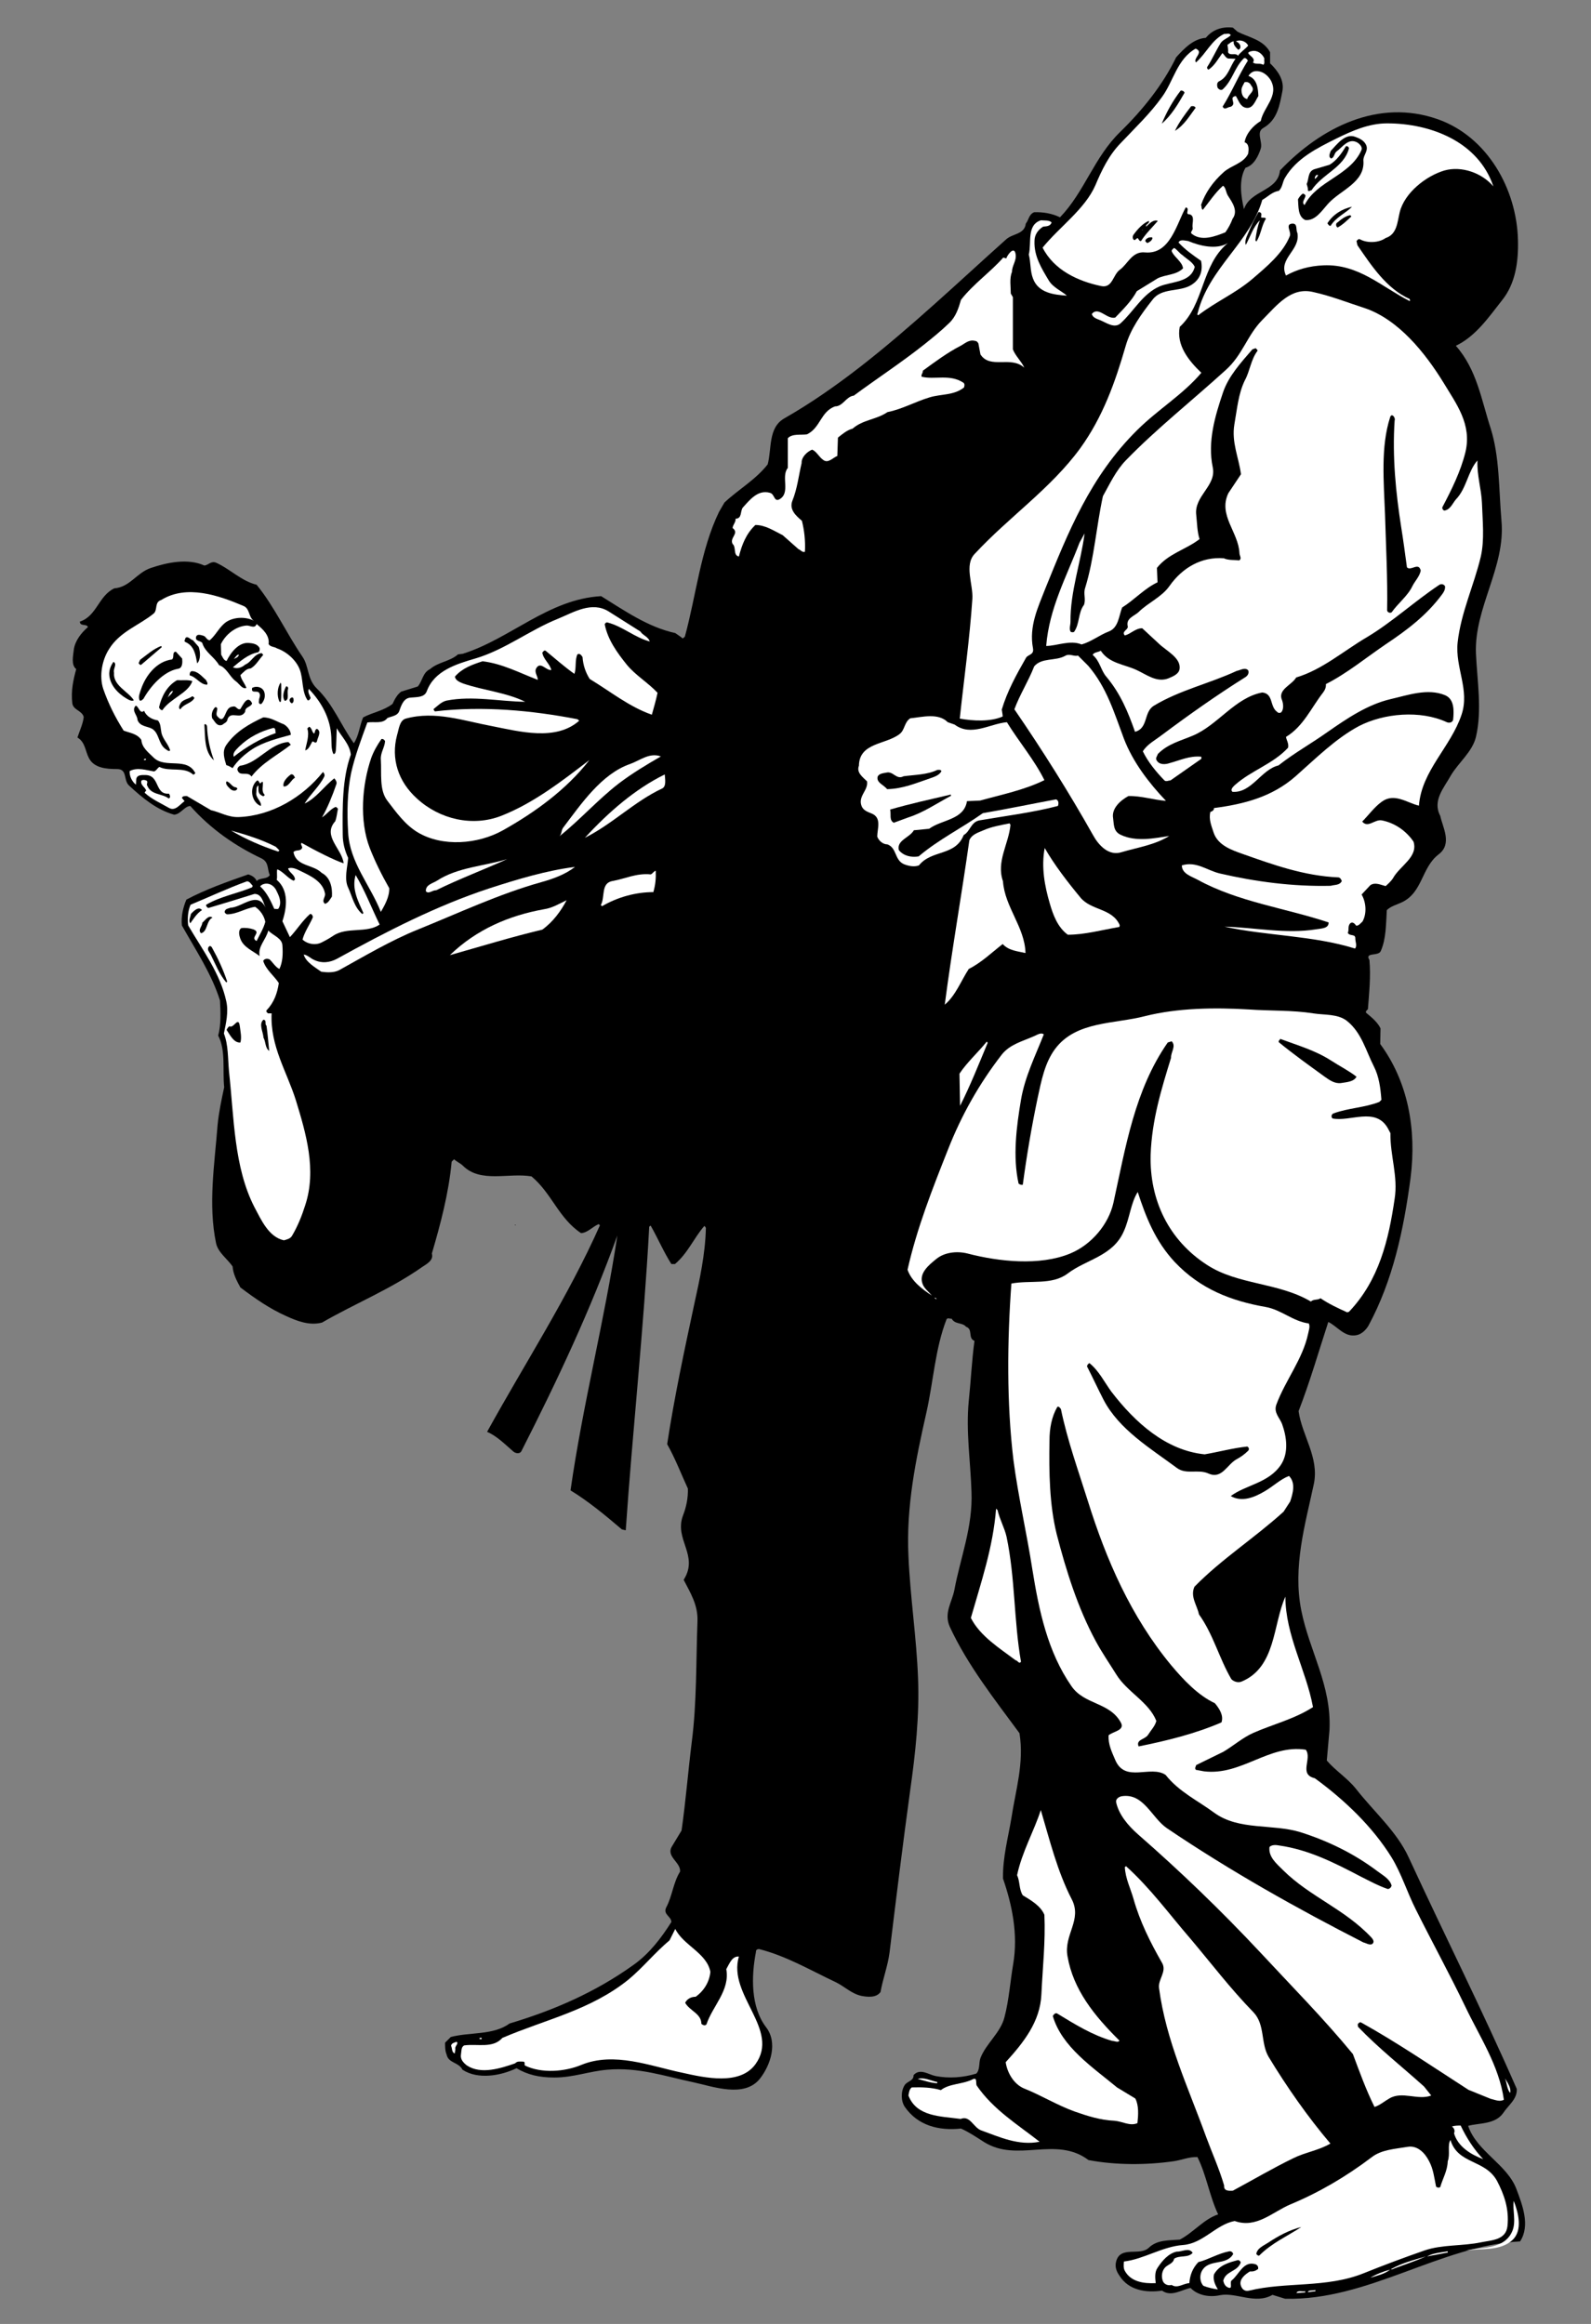 <?xml version="1.0" encoding="UTF-8" standalone="no"?>
<svg
   xmlns:dc="http://purl.org/dc/elements/1.1/"
   xmlns:cc="http://creativecommons.org/ns#"
   xmlns:rdf="http://www.w3.org/1999/02/22-rdf-syntax-ns#"
   xmlns:svg="http://www.w3.org/2000/svg"
   xmlns="http://www.w3.org/2000/svg"
   viewBox="0 0 706.667 1032"
   height="1032"
   width="706.667"
   xml:space="preserve"
   id="svg2"
   version="1.1"><rect x="0" y="0" width="706.667" height="1032" fill="#808080" stroke="none"/><defs
     id="defs6" /><g
     transform="matrix(1.333,0,0,-1.333,0,1032)"
     id="g10"><g
       transform="scale(0.1)"
       id="g12"><path
         id="path14"
         style="fill:#000000;fill-opacity:1;fill-rule:nonzero;stroke:none"
         d="m 4124,7636 c 38,-19 85,-26 108,-68 v -37 c 26,-25 48,-56 41,-93 -9,-45 -16,-95 -63,-122 -26,-14 -2,-46 -9,-69 -8,-25 -23,-56 -51,-64 -23,-40 -15,-94 -5,-138 21,64 113,59 120,129 137,144 328,240 525,171 166,-58 264,-233 268,-403 2,-73 -9,-145 -52,-199 -45,-57 -88,-121 -155,-153 70,-79 85,-180 116,-275 30,-95 27,-203 36,-308 14,-155 -91,-289 -85,-442 4,-90 21,-189 0,-278 -12,-50 -58,-85 -84,-129 -22,-40 -62,-83 -35,-134 8,-38 41,-93 -5,-128 -58,-44 -53,-127 -123,-160 -17,-8 -37,-13 -50,-26 -3,-47 -2,-95 -20,-136 -7,-19 -55,-3 -38,-30 5,-55 -1,-110 -5,-164 -2,-3 -9,-6 -6,-12 18,-15 38,-31 48,-52 l -1,-52 c 92,-125 122,-283 101,-447 -23,-173 -59,-341 -140,-491 -8,-14 -23,-29 -40,-32 -40,-8 -63,29 -94,44 -32,-98 -61,-199 -99,-297 11,-81 69,-154 51,-242 -29,-136 -71,-276 -42,-422 27,-136 101,-249 94,-398 l -9,-102 c 29,-34 68,-58 97,-94 61,-78 136,-142 176,-229 119,-258 246,-510 360,-771 2,-34 -28,-54 -45,-80 -27,-39 -81,-33 -117,-43 28,-85 130,-128 161,-211 19,-51 47,-121 12,-174 C 4798,261 4559,77 4282,84 l -42,13 c -57,-33 -121,9 -174,-1 -36,-8 -75,-1 -99,24 -30,-6 -64,-31 -95,-9 -56,-8 -112,2 -142,50 -9,13 -16,28 -11,47 14,54 79,17 109,46 28,27 67,24 103,27 45,23 81,69 128,84 -29,61 -39,131 -69,191 -29,1 -52,-10 -80,-14 -91,-13 -193,-13 -283,4 -109,82 -236,-10 -348,60 -25,16 -50,33 -77,45 -74,-8 -144,10 -187,72 -13,19 -14,51 -1,72 8,14 31,14 30,34 22,24 49,2 73,-3 46,-9 93,-5 136,8 13,13 8,36 14,52 19,49 67,84 80,136 15,57 19,118 29,177 17,100 -4,198 -34,285 -1,71 17,135 28,201 14,93 43,183 27,283 -83,113 -172,225 -232,354 -21,46 7,82 15,123 20,108 62,210 57,328 -3,99 -19,200 -9,302 7,66 10,134 19,200 -23,9 -4,39 -28,47 -12,15 -37,7 -48,27 -6,-1 -13,4 -17,-2 -38,-97 -44,-208 -67,-310 -35,-155 -68,-312 -60,-479 6,-138 27,-272 32,-407 5,-125 -9,-252 -26,-372 -25,-182 -47,-361 -69,-542 -6,-45 -22,-86 -30,-131 -14,-20 -43,-17 -64,-13 -32,7 -56,31 -84,45 -85,40 -166,88 -257,111 -5,0 -11,-3 -10,-9 -16,-82 -18,-184 34,-252 39,-51 15,-125 -21,-171 -52,-65 -156,-26 -221,-12 -95,20 -183,51 -287,42 -61,-5 -113,-26 -177,-26 -50,0 -89,9 -126,31 -52,-25 -128,-39 -180,-5 -13,26 -47,21 -53,51 -5,11 -5,27 -5,39 l 19,19 c 64,17 141,5 196,45 147,44 286,104 414,196 53,38 92,90 125,142 0,19 -29,25 -17,49 20,37 23,82 46,119 3,31 -48,50 -27,84 l 32,53 c 14,98 22,199 34,295 17,132 14,267 19,402 2,55 -24,95 -46,138 52,82 -33,134 -2,215 11,28 17,59 16,89 -23,50 -42,100 -69,148 24,157 57,311 90,465 18,82 37,167 39,255 -1,3 -3,5 -5,7 -35,-40 -55,-91 -98,-127 h -12 c -26,41 -45,86 -69,128 -2,-1 -6,-3 -5,-7 -18,-337 -55,-673 -78,-1008 l -13,3 c -55,47 -112,94 -171,130 41,287 113,564 156,849 -89,-247 -200,-483 -320,-719 -5,-9 -19,-7 -26,-1 -28,24 -55,52 -88,66 127,230 269,448 376,688 l -4,4 c -20,-8 -37,-29 -59,-30 -75,50 -97,132 -165,189 -76,13 -169,-23 -228,35 -9,9 -20,13 -30,22 l -8,-8 c -10,-106 -37,-207 -66,-306 7,-24 -20,-36 -34,-46 -104,-73 -223,-121 -332,-184 -42,-11 -83,5 -120,22 -54,24 -103,58 -152,95 -12,22 -24,44 -26,70 -18,26 -48,46 -55,77 -27,129 -5,264 5,394 4,42 13,84 22,126 -6,57 6,123 -20,172 10,36 8,80 6,117 -28,89 -81,168 -127,250 -3,30 4,60 15,86 66,35 135,59 206,84 11,-3 24,-10 28,-22 12,12 36,5 44,20 -9,18 -2,42 -27,55 -87,41 -170,98 -238,175 -20,-1 -32,-28 -54,-29 -57,16 -105,55 -151,98 -18,18 -4,54 -39,54 -35,0 -77,3 -94,37 -12,23 -12,53 -38,68 7,22 18,44 21,68 -5,22 -35,23 -38,46 -5,40 3,78 13,114 -18,14 -10,45 -8,65 4,29 24,55 47,75 -4,12 -26,1 -27,18 57,19 62,86 115,111 52,4 74,52 122,68 53,18 123,33 178,8 13,1 23,17 40,9 46,-21 84,-61 134,-73 59,-72 99,-161 153,-240 22,-32 15,-74 48,-106 54,-52 80,-122 123,-182 17,25 19,58 31,86 32,17 68,22 98,45 7,15 15,31 29,41 l 55,17 c 16,18 16,46 41,58 28,24 66,25 93,49 l 16,2 c 159,50 285,182 461,192 79,-49 156,-103 247,-123 8,-6 17,-11 25,-18 l 7,6 c 38,139 52,288 114,416 l 18,31 c 47,44 103,75 144,127 14,52 1,122 55,153 177,101 341,238 501,381 82,73 155,141 239,216 21,19 61,16 65,52 10,12 10,31 28,38 29,1 60,-4 86,-17 82,85 113,199 200,284 76,74 143,158 187,249 27,30 58,62 99,65 23,28 55,38 90,34 l 16,-14" /><path
         id="path16"
         style="fill:#ffffff;fill-opacity:1;fill-rule:nonzero;stroke:none"
         d="m 4101,7625 c -8,-10 -26,-14 -34,-27 -16,-26 -28,-54 -45,-80 0,-3 1,-7 5,-8 20,13 32,36 46,55 6,-4 10,-15 19,-18 l 25,-1 c -19,-25 -24,-60 -55,-75 -8,-4 -7,-14 -5,-21 4,-6 12,-11 18,-5 33,31 38,72 70,103 6,2 10,-3 13,-8 -31,-49 -54,-106 -84,-153 6,-14 17,-1 26,-1 24,10 -9,32 18,36 9,-14 14,-35 33,-39 24,-5 32,24 42,39 -1,25 -4,57 -33,67 5,9 15,16 25,16 20,1 38,-12 49,-30 29,-52 -24,-90 -33,-136 -26,-16 -49,-42 -54,-71 16,-5 14,-25 12,-38 -15,-32 -56,-39 -81,-61 -36,-32 -62,-69 -76,-110 3,-5 0,-13 6,-16 21,26 41,57 67,80 9,-4 10,-22 16,-32 14,-22 36,-51 16,-78 -6,-16 -14,-31 -24,-45 -33,-13 -80,-32 -113,-4 -5,5 6,11 4,19 -3,15 9,39 -10,45 -18,-1 3,20 -13,23 -31,-56 -52,-157 -135,-150 -44,5 -58,-39 -85,-58 -23,-17 -24,-62 -62,-54 -77,16 -157,53 -195,128 57,70 141,128 176,208 21,50 45,100 84,140 49,52 98,98 138,154 38,52 50,126 112,161 29,-12 -10,-32 1,-46 33,28 52,75 94,95 8,-1 17,4 22,-4" /><path
         id="path18"
         style="fill:#ffffff;fill-opacity:1;fill-rule:nonzero;stroke:none"
         d="m 4159,7590 c -9,-11 -26,-22 -34,-34 -7,12 -27,-2 -33,12 1,9 -1,16 -2,25 7,3 12,11 21,11 -3,-11 8,-21 15,-28 3,1 7,4 7,8 2,9 -8,18 -15,20 12,7 33,2 41,-14" /><path
         id="path20"
         style="fill:#ffffff;fill-opacity:1;fill-rule:nonzero;stroke:none"
         d="m 4213,7547 c -2,-7 3,-17 -4,-21 -10,7 -26,0 -34,8 15,19 -40,31 -2,38 17,3 33,-9 40,-25" /><path
         id="path22"
         style="fill:#ffffff;fill-opacity:1;fill-rule:nonzero;stroke:none"
         d="m 4169,7457 c 17,-19 -10,-28 -13,-45 -12,2 -18,13 -19,25 -2,12 5,21 10,31 10,3 19,-3 22,-11" /><path
         id="path24"
         style="fill:#000000;fill-opacity:1;fill-rule:nonzero;stroke:none"
         d="m 3947,7433 c -21,-37 -44,-76 -76,-103 16,38 36,75 63,110 6,1 11,-2 13,-7" /><path
         id="path26"
         style="fill:#000000;fill-opacity:1;fill-rule:nonzero;stroke:none"
         d="m 3984,7383 c -21,-28 -38,-58 -69,-77 13,28 34,56 54,82 6,1 11,1 15,-5" /><path
         id="path28"
         style="fill:#ffffff;fill-opacity:1;fill-rule:nonzero;stroke:none"
         d="m 4976,7121 c -38,45 -106,69 -163,53 -61,-18 -133,-74 -149,-139 -8,-33 -9,-74 -47,-86 -22,-16 -61,-18 -86,-4 -5,2 -8,-3 -11,-6 l 3,-14 c 46,-67 97,-145 174,-179 0,-2 3,-5 0,-7 -93,47 -170,124 -287,119 -48,-2 -89,-14 -125,-34 -27,57 49,84 38,142 -6,10 2,32 -17,31 -25,-2 -3,-26 -8,-41 -23,-58 -78,-103 -127,-145 -56,-47 -121,-75 -178,-119 -5,0 -3,6 -2,8 38,150 174,234 215,376 18,10 33,27 55,30 13,12 12,30 21,44 38,65 108,99 170,130 53,26 109,51 170,51 145,0 304,-61 354,-210" /><path
         id="path30"
         style="fill:#000000;fill-opacity:1;fill-rule:nonzero;stroke:none"
         d="m 4552,7259 c 9,-20 -11,-35 -9,-53 5,-72 -76,-97 -117,-142 -21,-23 -43,-59 -77,-55 -25,12 -22,45 -24,69 4,7 9,14 16,19 4,-1 8,-3 9,-7 -1,-10 -15,-23 -3,-31 41,81 151,97 189,182 5,10 -4,20 -13,26 -30,17 -50,-16 -70,-30 -8,-7 -7,-21 -18,-23 -10,6 -3,18 -1,25 21,22 48,60 82,47 14,-5 29,-12 36,-27" /><path
         id="path32"
         style="fill:#000000;fill-opacity:1;fill-rule:nonzero;stroke:none"
         d="m 4495,7248 c -17,-65 -89,-85 -125,-140 -4,0 -8,-5 -12,-1 1,7 -2,15 -4,22 8,17 3,41 25,49 l 51,15 c 24,14 41,39 55,62 4,1 9,-2 10,-7" /><path
         id="path34"
         style="fill:#ffffff;fill-opacity:1;fill-rule:nonzero;stroke:none"
         d="m 4392,7159 c -2,-5 -5,-10 -11,-13 -1,4 3,16 11,13" /><path
         id="path36"
         style="fill:#000000;fill-opacity:1;fill-rule:nonzero;stroke:none"
         d="m 4505,7053 c -21,-21 -54,-35 -71,-63 -5,-2 -8,4 -11,8 18,29 50,49 82,55" /><path
         id="path38"
         style="fill:#000000;fill-opacity:1;fill-rule:nonzero;stroke:none"
         d="m 4203,7028 -1,-10 c 5,-4 13,2 16,-5 -15,-23 -16,-53 -32,-76 l -3,5 c 3,23 7,45 15,66 -22,-21 -32,-55 -47,-82 -4,12 2,26 7,37 10,25 22,49 35,72 5,1 10,-2 10,-7" /><path
         id="path40"
         style="fill:#000000;fill-opacity:1;fill-rule:nonzero;stroke:none"
         d="m 4503,7021 c -14,-13 -29,-28 -46,-37 -5,3 -6,9 -4,14 15,12 28,24 46,27 l 4,-4" /><path
         id="path42"
         style="fill:#000000;fill-opacity:1;fill-rule:nonzero;stroke:none"
         d="m 3858,7006 c -18,-21 -40,-42 -56,-67 -7,-1 -7,7 -12,10 l -9,-7 c -8,1 -8,13 -4,18 13,18 31,38 51,46 4,-9 -12,-11 -9,-19 10,9 24,25 39,19" /><path
         id="path44"
         style="fill:#ffffff;fill-opacity:1;fill-rule:nonzero;stroke:none"
         d="m 3504,7001 c -4,-13 -17,-13 -28,-14 -18,-11 -29,-28 -29,-48 -2,-51 24,-92 48,-132 14,-23 43,-35 60,-50 -44,3 -95,9 -113,57 -10,26 -7,54 -14,80 10,39 -8,98 40,114 13,-1 28,1 36,-7" /><path
         id="path46"
         style="fill:#ffffff;fill-opacity:1;fill-rule:nonzero;stroke:none"
         d="m 3806,6975 h 1 v 2 h -1 v -2" /><path
         id="path48"
         style="fill:#000000;fill-opacity:1;fill-rule:nonzero;stroke:none"
         d="m 3840,6949 c -1,-8 -9,-13 -15,-16 -4,-2 -7,4 -9,6 1,7 8,10 13,12 4,-1 9,3 11,-2" /><path
         id="path50"
         style="fill:#ffffff;fill-opacity:1;fill-rule:nonzero;stroke:none"
         d="m 4091,6932 c -89,-74 -77,-202 -160,-279 -12,-61 30,-113 72,-153 -63,-74 -142,-120 -213,-190 -158,-156 -231,-342 -307,-529 -24,-62 -55,-125 -41,-199 4,-22 -16,-20 -23,-31 -32,-56 -63,-112 -81,-173 1,-8 3,-16 3,-23 -41,-18 -98,-15 -143,-7 14,131 33,265 42,399 3,48 -28,113 8,150 113,122 253,217 351,351 76,105 117,221 152,342 16,56 52,106 89,153 31,42 91,25 130,50 29,18 39,47 32,80 -27,19 -52,36 -75,61 5,12 22,6 32,5 38,-16 94,-30 132,-7" /><path
         id="path52"
         style="fill:#ffffff;fill-opacity:1;fill-rule:nonzero;stroke:none"
         d="m 3940,6892 c 14,-13 33,-22 41,-39 -13,-53 -76,-48 -117,-65 -57,-25 -85,-82 -130,-123 -21,-19 -49,3 -70,11 -10,4 -23,8 -26,20 22,27 50,-19 78,-12 27,28 55,56 72,88 l 70,43 c 27,13 61,10 84,33 -3,22 -27,35 -37,55 -3,6 3,9 7,13 9,-4 18,-18 28,-24" /><path
         id="path54"
         style="fill:#ffffff;fill-opacity:1;fill-rule:nonzero;stroke:none"
         d="m 3384,6896 c 4,-23 -12,-38 -12,-60 -9,-21 -4,-49 -4,-72 l 7,-12 v -174 c 9,-23 29,-40 38,-61 -45,41 -113,-6 -146,44 l -7,37 c -2,3 -5,8 -10,8 -21,6 -34,-8 -49,-16 -45,-23 -86,-54 -126,-83 1,-7 -7,-14 -4,-20 42,-11 94,10 139,-20 5,-3 4,-11 2,-16 -34,-27 -76,-21 -115,-33 -47,-14 -90,-39 -140,-49 -36,-25 -82,-25 -116,-55 -19,-5 -34,-18 -49,-30 l -2,-61 c -15,-6 -30,-25 -46,-14 -15,10 -23,29 -38,35 -17,-7 -36,-25 -35,-45 -10,-42 -14,-84 -31,-126 -11,-29 13,-50 32,-66 8,-32 12,-67 10,-103 -7,-4 -15,6 -22,9 l -52,46 c -30,15 -58,34 -91,34 -31,-29 -45,-66 -55,-105 -20,4 -8,31 -21,42 -11,21 24,35 0,53 1,11 11,19 10,31 22,0 15,25 24,37 23,25 50,61 91,49 15,-4 13,-30 30,-22 40,21 5,76 29,105 v 99 c 15,16 42,10 64,13 45,22 45,75 93,93 27,0 37,33 63,36 77,57 157,109 234,170 30,24 56,45 84,72 22,21 31,49 39,77 41,53 99,93 141,141 l 10,-3 c 2,9 26,44 31,15" /><path
         id="path56"
         style="fill:#ffffff;fill-opacity:1;fill-rule:nonzero;stroke:none"
         d="m 4546,6716 c 114,-38 203,-150 264,-249 42,-70 95,-138 73,-231 -16,-65 -46,-125 -77,-184 -1,-5 2,-9 6,-11 20,2 28,24 39,37 36,37 40,94 72,130 -2,-51 13,-94 15,-142 2,-60 9,-122 -4,-179 -23,-96 -66,-186 -77,-285 -9,-84 41,-158 13,-241 -36,-108 -133,-186 -142,-303 -39,9 -82,44 -124,13 -25,-18 -44,-45 -65,-66 19,-23 41,8 65,4 42,-8 81,-34 106,-71 16,-51 -45,-80 -68,-121 -6,-10 -17,-20 -25,-27 -16,4 -35,14 -51,3 l -29,-31 c 15,-26 18,-63 3,-90 -7,-6 -12,-14 -21,-14 -4,6 -12,15 -20,8 -9,-10 -3,-20 -8,-32 7,-12 26,-2 25,-19 0,-11 7,-24 -1,-33 -141,44 -296,42 -435,73 102,-3 204,-25 305,-9 16,3 43,2 42,23 -144,48 -301,68 -436,142 -20,11 -53,20 -53,48 48,15 84,-17 127,-27 117,-27 242,-44 369,-41 13,4 30,1 37,16 -2,5 -5,11 -11,12 -115,5 -217,42 -319,78 -37,13 -83,29 -97,71 -7,22 -17,44 -11,69 6,2 13,6 12,13 100,13 193,37 271,105 68,60 135,127 212,168 83,43 205,54 293,13 9,-4 20,0 21,9 3,30 4,68 -27,81 -58,24 -124,0 -181,-13 -77,-18 -145,-64 -211,-110 -55,-39 -111,-70 -163,-111 -58,-14 -89,-92 -153,-88 -9,7 2,17 7,22 56,50 127,70 178,125 3,14 -5,24 -7,36 58,35 84,97 123,147 6,8 11,17 10,29 71,36 135,89 200,133 69,46 136,96 188,167 5,7 10,15 9,26 -4,7 -13,9 -20,4 -81,-54 -157,-124 -239,-173 -80,-47 -150,-109 -237,-135 -15,-26 -63,-40 -47,-76 4,-11 6,-29 -2,-39 -3,-4 -11,-4 -14,0 -26,18 -12,61 -50,65 -91,-17 -148,-109 -232,-144 -40,-17 -83,-27 -116,-61 -2,-7 -9,-14 -4,-21 9,-16 30,-14 44,-9 34,9 66,25 105,21 v -7 l -103,-72 c -7,0 -14,-5 -20,0 -29,30 -55,62 -72,97 15,24 41,37 63,54 91,68 183,133 277,192 9,5 15,14 11,24 -11,11 -26,0 -38,-2 -90,-42 -190,-64 -276,-116 -35,-21 -18,-75 -63,-87 -23,65 -48,127 -96,184 -18,21 -21,52 -45,72 3,9 18,9 27,14 27,-42 78,-45 119,-64 33,-15 67,-43 106,-28 14,6 33,13 37,29 8,39 -45,63 -70,88 l -54,50 c -23,0 -38,-19 -58,-24 -12,13 10,18 10,29 -8,29 22,35 37,50 32,31 76,49 102,86 43,61 107,98 181,92 15,-7 34,-5 51,-7 10,6 1,16 1,24 -3,70 -72,127 -37,200 l 42,63 c -7,55 -32,106 -22,166 9,50 13,102 35,147 17,31 20,69 42,98 1,4 -4,6 -6,9 l -11,-4 c -39,-45 -80,-90 -98,-144 -26,-77 -52,-163 -34,-249 13,-62 -63,-95 -55,-159 3,-28 3,-55 11,-80 -45,-35 -104,-48 -142,-96 l 2,-48 c -43,-20 -78,-59 -118,-84 -11,-28 -12,-68 -45,-80 -31,-12 -58,-34 -90,-43 -38,16 -83,-5 -118,-5 10,126 68,231 111,344 l 17,31 c -13,-99 -48,-194 -47,-294 0,-11 -5,-23 0,-33 3,-3 9,-3 12,-1 19,27 13,64 33,90 7,20 -3,37 4,57 30,97 37,204 59,305 23,41 43,85 77,120 102,105 221,199 332,300 57,51 71,115 122,167 49,49 95,111 170,93 59,-13 114,-35 170,-53" /><path
         id="path58"
         style="fill:#000000;fill-opacity:1;fill-rule:nonzero;stroke:none"
         d="m 4647,6341 c -8,-122 4,-241 22,-356 7,-43 13,-89 19,-133 13,-14 39,19 46,-11 -4,-20 -19,-34 -28,-52 -15,-32 -48,-57 -69,-87 -5,-3 -13,-1 -15,6 2,105 -4,217 -7,320 -4,108 -15,225 17,324 5,16 19,-2 15,-11" /><path
         id="path60"
         style="fill:#ffffff;fill-opacity:1;fill-rule:nonzero;stroke:none"
         d="m 812,5723 c 21,-9 16,-38 34,-49 -27,14 -66,13 -92,-4 -23,-16 -34,-43 -55,-61 -10,0 -12,12 -21,15 -8,2 -22,8 -25,-5 -2,-14 15,-11 21,-19 9,-31 40,-46 56,-74 26,-9 34,-37 55,-53 12,-8 22,-28 36,-23 -5,15 -17,27 -20,43 10,9 20,22 34,22 18,10 28,30 42,45 -1,2 -4,6 -6,6 -25,-3 -33,-30 -54,-38 -10,-9 -26,-16 -41,-9 23,19 51,44 84,50 5,3 7,11 4,16 -8,12 -22,14 -35,15 -34,3 -61,-33 -74,-60 -10,2 -13,13 -18,21 l -1,35 c 16,33 49,59 85,62 12,1 28,-12 34,5 21,-17 44,-38 40,-67 7,-10 19,-8 28,-14 32,-11 64,-39 76,-71 12,-32 6,-73 26,-102 5,-2 9,5 10,8 -3,9 -11,19 -6,30 42,-44 72,-97 75,-161 1,-19 -1,-40 7,-56 7,0 7,7 8,12 2,24 2,51 3,74 16,-28 43,-53 47,-88 -29,-80 -28,-176 -27,-267 0,-27 7,-53 18,-77 -2,-31 -14,-69 0,-99 14,-30 20,-65 47,-88 l 4,3 c -17,39 -40,80 -26,127 31,-52 53,-110 80,-165 -43,-30 -109,-7 -154,-37 -12,-8 -24,-15 -38,-22 -20,-11 -48,-7 -65,9 7,26 23,48 34,73 2,5 -4,14 -9,12 -26,-23 -45,-54 -67,-77 l -25,53 c 15,45 22,103 -19,138 3,11 -1,26 2,35 20,-8 34,-29 54,-38 2,0 3,3 5,4 -1,17 -19,22 -23,37 13,5 28,-2 40,-8 33,-16 76,-35 83,-76 2,-12 -13,-24 0,-34 11,3 16,14 23,24 2,30 -5,64 -34,79 -29,29 -85,21 -94,69 7,10 24,1 29,15 0,6 -7,12 -2,16 46,-26 109,-58 140,-68 -5,48 -72,91 -28,140 5,13 6,27 9,41 -1,3 -4,5 -7,7 -17,-6 -30,-25 -46,-35 18,31 35,73 48,111 2,7 -2,13 -7,19 -35,-27 -59,-65 -99,-84 19,31 49,57 65,89 3,5 1,12 -4,16 -67,-84 -171,-146 -281,-150 -35,-1 -61,16 -92,23 l -80,47 c -6,0 -14,1 -17,-6 l 9,-11 c -15,-10 -30,-34 -51,-23 -28,16 -58,29 -82,51 1,3 3,5 5,7 -3,12 -20,18 -16,33 4,4 11,3 16,1 9,-4 -1,-12 4,-18 13,-31 49,-25 71,-42 8,3 4,11 1,16 -49,-4 -29,63 -80,62 -11,0 -27,1 -29,-14 l -1,-18 c -12,9 -22,27 -21,45 25,14 56,3 81,-1 8,2 11,11 18,15 34,-17 82,2 112,-25 3,-2 5,2 8,4 -28,56 -100,14 -139,52 -18,18 -39,33 -41,59 -14,21 -38,23 -59,31 -28,44 -51,90 -68,139 -14,43 -4,96 19,132 36,59 100,79 149,119 14,12 2,38 25,45 85,53 193,15 275,-20" /><path
         id="path62"
         style="fill:#ffffff;fill-opacity:1;fill-rule:nonzero;stroke:none"
         d="m 2134,5638 c 8,-13 26,-17 31,-33 -50,13 -90,50 -140,63 -4,2 -9,-2 -10,-6 10,-51 41,-94 74,-135 29,-35 70,-59 102,-93 -5,-24 -13,-52 -19,-73 -75,26 -139,78 -207,119 -14,22 -22,46 -24,73 -3,5 -9,14 -17,9 -9,-19 -3,-45 -10,-65 -33,23 -64,51 -96,77 -6,3 -8,-4 -11,-6 3,-22 25,-37 30,-58 -17,-3 -36,30 -50,6 -8,-13 5,-26 5,-39 -60,23 -118,54 -184,62 -34,-11 -68,-23 -92,-51 1,-13 17,-19 27,-23 67,-23 145,-30 207,-61 -86,1 -175,21 -262,4 -17,-4 -28,-16 -43,-28 -1,-3 2,-5 4,-8 160,19 325,3 475,-26 l 6,-5 c -78,-69 -199,-36 -291,-18 -92,17 -189,52 -287,25 -21,-6 -23,-36 -29,-55 -21,-79 4,-155 66,-211 76,-70 186,-95 281,-58 107,42 200,114 294,186 -78,-100 -183,-175 -288,-234 -84,-47 -202,-56 -284,-7 -42,25 -72,67 -101,105 -28,36 -19,91 -22,137 -2,23 13,41 14,62 -2,4 -6,8 -12,7 -14,-20 -26,-41 -34,-63 -31,-90 -40,-209 -5,-300 18,-46 40,-90 65,-134 1,-29 -16,-58 -28,-79 -35,89 -104,165 -109,265 -4,66 -3,136 10,198 13,58 34,113 54,168 23,4 51,-6 67,15 14,6 35,7 40,25 7,20 15,42 38,43 20,2 45,0 53,21 25,69 100,91 161,109 99,29 182,95 277,133 51,21 112,59 168,24 l 106,-67" /><path
         id="path64"
         style="fill:#000000;fill-opacity:1;fill-rule:nonzero;stroke:none"
         d="m 662,5587 c 6,-17 7,-43 -5,-55 -5,27 -9,58 -39,71 -7,3 0,9 0,14 9,7 16,-6 25,-8 l 19,-22" /><path
         id="path66"
         style="fill:#000000;fill-opacity:1;fill-rule:nonzero;stroke:none"
         d="m 539,5586 -69,-59 c -4,-1 -7,4 -8,6 l 5,11 c 23,17 44,36 70,46 l 2,-4" /><path
         id="path68"
         style="fill:#000000;fill-opacity:1;fill-rule:nonzero;stroke:none"
         d="m 607,5548 c 1,-12 2,-32 -14,-34 -49,-9 -92,-59 -115,-100 -4,-3 -8,-9 -13,-5 -5,12 1,25 5,37 15,45 52,93 103,99 9,7 -1,25 13,26 l 21,-23" /><path
         id="path70"
         style="fill:#ffffff;fill-opacity:1;fill-rule:nonzero;stroke:none"
         d="m 796,5561 c -1,-8 -11,-12 -17,-14 5,4 10,15 17,14" /><path
         id="path72"
         style="fill:#ffffff;fill-opacity:1;fill-rule:nonzero;stroke:none"
         d="m 3626,5524 c 62,-72 87,-158 119,-243 30,-78 83,-147 140,-207 -41,3 -82,17 -125,16 -26,-14 -57,-41 -51,-74 3,-20 0,-43 25,-55 52,-25 115,-11 162,-4 -48,-30 -105,-38 -159,-54 -43,-14 -77,24 -95,57 -80,142 -168,282 -262,419 18,49 47,94 66,143 25,30 71,17 103,35 15,9 29,-3 43,1 l 34,-34" /><path
         id="path74"
         style="fill:#000000;fill-opacity:1;fill-rule:nonzero;stroke:none"
         d="m 380,5501 c -4,-43 47,-62 66,-92 -7,-4 -16,1 -23,5 -31,18 -58,47 -59,83 0,15 6,29 14,40 14,-7 -2,-23 2,-36" /><path
         id="path76"
         style="fill:#000000;fill-opacity:1;fill-rule:nonzero;stroke:none"
         d="m 687,5476 c 1,-5 7,-9 3,-15 -23,0 -36,26 -58,31 0,5 0,11 6,14 21,1 35,-18 49,-30" /><path
         id="path78"
         style="fill:#000000;fill-opacity:1;fill-rule:nonzero;stroke:none"
         d="m 641,5473 c -14,-41 -73,-57 -100,-97 -5,0 -10,5 -11,10 8,35 26,71 60,90 17,-1 36,2 51,-3" /><path
         id="path80"
         style="fill:#000000;fill-opacity:1;fill-rule:nonzero;stroke:none"
         d="m 937,5463 c 0,-20 1,-41 -1,-58 -1,-2 -4,-2 -5,0 -9,19 -7,47 4,63 l 2,-5" /><path
         id="path82"
         style="fill:#000000;fill-opacity:1;fill-rule:nonzero;stroke:none"
         d="m 960,5447 c -5,-13 6,-37 -11,-40 -10,14 -3,34 4,48 5,2 8,-4 7,-8" /><path
         id="path84"
         style="fill:#000000;fill-opacity:1;fill-rule:nonzero;stroke:none"
         d="m 881,5435 c 4,-14 -1,-28 -10,-38 -7,-3 -10,5 -8,10 -1,9 6,15 2,24 -5,15 -29,-3 -25,19 15,9 37,2 41,-15" /><path
         id="path86"
         style="fill:#ffffff;fill-opacity:1;fill-rule:nonzero;stroke:none"
         d="m 576,5441 c -1,-11 -14,-16 -20,-27 7,9 8,23 20,27" /><path
         id="path88"
         style="fill:#000000;fill-opacity:1;fill-rule:nonzero;stroke:none"
         d="m 648,5417 c -10,-19 -35,-19 -47,-38 -7,2 -4,12 -1,17 8,17 27,16 40,26 4,1 5,-3 8,-5" /><path
         id="path90"
         style="fill:#000000;fill-opacity:1;fill-rule:nonzero;stroke:none"
         d="m 978,5413 c 1,-6 0,-11 -5,-14 -5,1 -8,6 -8,10 -1,7 12,15 13,4" /><path
         id="path92"
         style="fill:#000000;fill-opacity:1;fill-rule:nonzero;stroke:none"
         d="m 840,5399 c -3,-13 -24,-11 -23,-28 -16,-29 -47,5 -59,-25 0,-10 -12,-14 -18,-19 -18,-6 -24,12 -33,22 -4,14 1,28 10,37 4,1 6,-2 7,-4 0,-9 -5,-17 -1,-25 6,-6 13,-16 21,-7 10,13 11,37 32,38 11,4 15,-13 25,-8 8,12 24,50 39,19" /><path
         id="path94"
         style="fill:#000000;fill-opacity:1;fill-rule:nonzero;stroke:none"
         d="m 480,5374 c 8,-19 27,-29 46,-32 10,-11 9,-27 12,-42 5,-21 23,-37 29,-58 -5,-5 -11,2 -16,5 -24,18 -20,52 -44,67 -16,9 -41,7 -49,30 0,16 -21,30 -6,47 10,-1 14,-30 28,-17" /><path
         id="path96"
         style="fill:#ffffff;fill-opacity:1;fill-rule:nonzero;stroke:none"
         d="m 3181,5328 c 55,-41 117,3 174,8 40,-65 92,-126 125,-193 -67,-33 -142,-48 -214,-68 l -44,-2 c -10,-63 -84,-61 -126,-92 l -51,-5 c -14,-25 -58,-33 -50,-66 16,-20 42,-25 66,-21 66,56 145,95 214,144 82,14 163,31 244,46 9,-4 9,-14 6,-22 -84,-22 -174,-33 -261,-48 -29,-5 -31,-37 -53,-49 -28,-71 -107,-48 -149,-101 -16,-6 -35,-2 -50,4 -32,14 -23,54 -55,66 -15,0 -29,12 -34,26 0,26 16,63 -19,77 -12,5 -25,9 -32,22 -16,35 22,54 17,85 -14,14 -36,29 -27,52 1,78 91,70 136,106 17,13 15,39 35,52 40,4 93,19 125,-13 l 23,-8" /><path
         id="path98"
         style="fill:#000000;fill-opacity:1;fill-rule:nonzero;stroke:none"
         d="m 946,5329 c 13,-8 23,-22 23,-35 -43,-12 -89,-23 -127,-47 -26,-17 -51,-39 -67,-64 -7,4 -13,8 -21,10 -6,21 -15,45 0,67 31,45 78,71 123,92 27,0 46,-15 69,-23" /><path
         id="path100"
         style="fill:#000000;fill-opacity:1;fill-rule:nonzero;stroke:none"
         d="m 690,5321 c 1,-37 10,-78 23,-112 -33,28 -29,78 -32,119 4,5 9,-3 9,-7" /><path
         id="path102"
         style="fill:#000000;fill-opacity:1;fill-rule:nonzero;stroke:none"
         d="m 1047,5298 c 3,5 2,14 9,16 17,-9 2,-29 0,-42 -4,-9 -10,0 -15,0 -7,-11 -11,-26 -24,-30 3,21 15,49 7,73 l 6,6 c 10,-4 9,-19 17,-23" /><path
         id="path104"
         style="fill:#ffffff;fill-opacity:1;fill-rule:nonzero;stroke:none"
         d="m 919,5300 c -51,-18 -100,-47 -140,-79 -5,14 9,24 18,34 33,32 72,51 114,62 9,-1 5,-11 8,-17" /><path
         id="path106"
         style="fill:#000000;fill-opacity:1;fill-rule:nonzero;stroke:none"
         d="m 969,5261 c -43,-34 -96,-60 -131,-106 -13,19 -38,-1 -46,20 -3,6 2,13 8,16 60,8 97,74 161,79 l 8,-9" /><path
         id="path108"
         style="fill:#ffffff;fill-opacity:1;fill-rule:nonzero;stroke:none"
         d="m 2202,5222 c -45,-26 -97,-57 -140,-90 -69,-53 -130,-122 -198,-176 8,8 6,19 12,28 60,79 128,180 224,213 33,12 65,39 102,25" /><path
         id="path110"
         style="fill:#ffffff;fill-opacity:1;fill-rule:nonzero;stroke:none"
         d="m 486,5214 c 2,-5 -5,-5 -7,-3 1,2 4,4 7,3" /><path
         id="path112"
         style="fill:#000000;fill-opacity:1;fill-rule:nonzero;stroke:none"
         d="m 3137,5173 c -7,-14 -24,-19 -38,-24 -47,-16 -91,-35 -143,-36 -11,14 -35,21 -32,40 3,12 19,13 29,15 24,6 33,-25 58,-12 38,5 79,5 112,21 5,0 11,2 14,-4" /><path
         id="path114"
         style="fill:#000000;fill-opacity:1;fill-rule:nonzero;stroke:none"
         d="m 983,5151 c -13,-6 -21,-31 -38,-29 -4,15 11,30 24,40 8,2 11,-5 14,-11" /><path
         id="path116"
         style="fill:#ffffff;fill-opacity:1;fill-rule:nonzero;stroke:none"
         d="m 2215,5162 c 1,-16 6,-40 -9,-47 -92,-43 -165,-118 -257,-164 79,86 168,163 266,211" /><path
         id="path118"
         style="fill:#000000;fill-opacity:1;fill-rule:nonzero;stroke:none"
         d="m 871,5136 c 1,1 3,1 5,1 1,-15 -6,-31 6,-43 -3,-8 -9,-3 -13,0 -11,7 -7,21 -8,31 -8,-3 -6,-15 -7,-24 -3,-17 19,-29 15,-44 -19,7 -29,28 -29,47 0,15 6,29 17,38 8,0 7,-17 14,-6" /><path
         id="path120"
         style="fill:#000000;fill-opacity:1;fill-rule:nonzero;stroke:none"
         d="m 787,5119 4,-4 c -4,-11 -17,-7 -23,-2 -7,7 -19,17 -13,26 13,-3 18,-20 32,-20" /><path
         id="path122"
         style="fill:#000000;fill-opacity:1;fill-rule:nonzero;stroke:none"
         d="m 3169,5091 c -47,-25 -92,-56 -142,-72 l -49,-18 c -16,9 -8,28 -12,44 65,19 134,34 202,50 l 1,-4" /><path
         id="path124"
         style="fill:#ffffff;fill-opacity:1;fill-rule:nonzero;stroke:none"
         d="m 3367,4994 c -6,-64 -48,-122 -25,-188 6,-86 73,-153 75,-239 -26,6 -56,8 -76,30 -36,-28 -71,-62 -113,-83 -26,-40 -44,-89 -80,-119 24,184 56,364 82,548 9,20 29,25 47,33 27,12 57,17 87,23 l 3,-5" /><path
         id="path126"
         style="fill:#ffffff;fill-opacity:1;fill-rule:nonzero;stroke:none"
         d="m 919,4921 12,-12 -4,-4 c -55,18 -108,41 -157,70 51,-14 102,-30 149,-54" /><path
         id="path128"
         style="fill:#ffffff;fill-opacity:1;fill-rule:nonzero;stroke:none"
         d="m 3600,4752 c 36,-44 106,-35 131,-92 l -1,-6 c -58,-10 -116,-26 -172,-26 -34,25 -49,66 -60,104 -17,58 -29,121 -17,185 32,-56 76,-113 119,-165" /><path
         id="path130"
         style="fill:#ffffff;fill-opacity:1;fill-rule:nonzero;stroke:none"
         d="m 1690,4880 c -77,-35 -160,-66 -237,-104 -12,1 -25,-14 -34,-3 -1,22 23,26 37,35 69,45 156,48 234,72" /><path
         id="path132"
         style="fill:#ffffff;fill-opacity:1;fill-rule:nonzero;stroke:none"
         d="m 1916,4854 c -32,-25 -73,-40 -113,-51 -142,-40 -273,-102 -409,-157 -92,-37 -177,-88 -264,-136 -17,-9 -41,-8 -60,-5 -21,15 -51,32 -58,57 12,-1 23,-13 35,-18 25,-12 52,-9 76,4 165,91 332,177 509,235 93,30 189,59 284,71" /><path
         id="path134"
         style="fill:#ffffff;fill-opacity:1;fill-rule:nonzero;stroke:none"
         d="m 2185,4841 c 1,-25 -1,-47 -8,-71 -59,0 -120,-17 -171,-47 l -4,4 c 15,26 -1,73 39,80 41,7 80,27 127,22 7,2 10,11 17,12" /><path
         id="path136"
         style="fill:#ffffff;fill-opacity:1;fill-rule:nonzero;stroke:none"
         d="m 842,4791 -2,-5 c -50,-21 -105,-30 -153,-58 -1,-5 3,-9 7,-11 51,15 103,31 154,47 25,0 29,-29 37,-46 -28,58 -78,1 -117,0 -7,-3 -17,-3 -19,-12 -2,-5 5,-10 9,-10 33,1 59,20 92,25 17,-11 30,-30 34,-50 -6,-23 -19,-43 -29,-64 -24,12 18,28 -11,39 -12,4 -28,6 -40,4 -11,-7 -7,-24 -4,-33 10,-31 42,-42 65,-60 -6,33 20,52 29,85 16,-17 46,-25 47,-50 2,-28 1,-55 -10,-78 -13,6 -22,22 -33,32 -7,3 -16,3 -21,-5 9,-30 36,-49 52,-74 -5,-34 -16,-65 -41,-91 -2,-5 2,-7 5,-10 h 12 c -5,-110 51,-194 81,-290 33,-108 70,-231 31,-349 -11,-35 -25,-70 -44,-102 -6,-10 -17,-12 -27,-15 -51,11 -76,69 -98,110 -69,134 -68,299 -85,453 -4,44 -2,88 -17,126 7,34 16,72 8,107 -20,93 -79,171 -127,253 -3,22 -1,49 8,69 63,26 124,55 188,78 9,0 14,-10 19,-15" /><path
         id="path138"
         style="fill:#ffffff;fill-opacity:1;fill-rule:nonzero;stroke:none"
         d="m 920,4777 c 9,-18 20,-40 9,-60 -2,-6 -10,-2 -15,-3 -12,27 -25,55 -47,75 3,5 10,8 17,9 16,2 29,-8 36,-21" /><path
         id="path140"
         style="fill:#ffffff;fill-opacity:1;fill-rule:nonzero;stroke:none"
         d="m 1888,4743 c -19,-36 -45,-72 -81,-98 -105,-25 -205,-56 -308,-85 89,86 197,132 314,153 27,4 50,18 75,30" /><path
         id="path142"
         style="fill:#000000;fill-opacity:1;fill-rule:nonzero;stroke:none"
         d="m 673,4710 c -18,-11 -30,-32 -39,-44 -7,10 1,21 2,31 9,10 26,27 37,13" /><path
         id="path144"
         style="fill:#000000;fill-opacity:1;fill-rule:nonzero;stroke:none"
         d="m 708,4685 c -21,-10 -16,-47 -38,-52 -12,11 4,23 4,35 10,8 21,27 34,17" /><path
         id="path146"
         style="fill:#000000;fill-opacity:1;fill-rule:nonzero;stroke:none"
         d="m 757,4472 -3,-3 c -23,27 -36,61 -52,93 -4,8 -13,16 -7,25 4,6 9,3 12,-3 20,-36 37,-73 50,-112" /><path
         id="path148"
         style="fill:#ffffff;fill-opacity:1;fill-rule:nonzero;stroke:none"
         d="m 4376,4366 c 38,-6 81,-1 112,-25 49,-39 63,-99 90,-152 17,-33 22,-72 25,-111 l -7,-7 c -48,-19 -103,-20 -152,-38 -7,-2 -10,-11 -4,-17 59,-12 143,39 184,-32 l 9,-17 c -1,-76 26,-144 14,-219 -20,-137 -52,-271 -152,-376 l -6,-2 c -31,14 -61,28 -89,47 -9,-7 -23,-2 -32,-11 -108,64 -243,55 -346,122 -127,82 -192,215 -188,367 4,116 36,219 68,323 -1,19 18,39 2,55 l -13,-4 c -110,-158 -140,-347 -181,-534 -16,-71 -72,-139 -144,-169 -102,-42 -238,-27 -342,0 -36,9 -77,4 -104,-18 -26,-21 -59,-48 -46,-83 5,-15 21,-27 31,-39 -32,21 -68,48 -81,86 31,138 83,270 135,401 44,112 103,218 180,317 27,33 68,43 104,59 11,4 25,15 35,7 -28,-71 -63,-141 -76,-218 -15,-89 -28,-189 -8,-279 4,-3 8,-5 14,-4 13,97 29,191 49,287 13,60 24,119 59,166 70,93 197,82 300,109 108,27 231,29 346,22 70,-5 145,-2 214,-13" /><path
         id="path150"
         style="fill:#000000;fill-opacity:1;fill-rule:nonzero;stroke:none"
         d="m 888,4325 c 4,-27 6,-57 9,-84 -14,10 -11,30 -19,44 -1,19 -17,46 0,60 12,-2 3,-15 10,-20" /><path
         id="path152"
         style="fill:#000000;fill-opacity:1;fill-rule:nonzero;stroke:none"
         d="m 799,4324 c 2,-18 7,-38 2,-55 -22,-2 -35,26 -46,42 2,4 5,10 10,12 14,-8 29,35 34,1" /><path
         id="path154"
         style="fill:#000000;fill-opacity:1;fill-rule:nonzero;stroke:none"
         d="m 4435,4209 c 29,-19 58,-33 85,-54 -9,-17 -33,-18 -51,-21 -21,-3 -38,9 -55,21 -51,37 -103,74 -153,115 -2,5 4,8 5,11 59,-22 116,-38 169,-72" /><path
         id="path156"
         style="fill:#ffffff;fill-opacity:1;fill-rule:nonzero;stroke:none"
         d="m 3291,4268 c -29,-70 -59,-145 -92,-210 l -2,107 c 25,38 63,72 91,107 l 3,-4" /><path
         id="path158"
         style="fill:#ffffff;fill-opacity:1;fill-rule:nonzero;stroke:none"
         d="m 3791,3771 c 27,-83 58,-163 123,-233 86,-91 189,-130 303,-150 52,-9 91,-48 144,-55 5,-10 0,-23 -2,-33 -18,-86 -76,-156 -106,-237 -10,-27 11,-44 19,-65 15,-42 23,-95 -4,-136 -41,-61 -118,-67 -167,-104 38,-22 81,-3 113,16 28,16 52,40 81,51 23,-23 13,-58 4,-85 l -22,-34 c -97,-88 -207,-158 -297,-250 -15,-33 9,-62 15,-92 48,-67 67,-146 108,-216 8,-8 22,-13 34,-8 115,48 104,190 146,283 0,-129 69,-244 92,-368 -62,-40 -133,-57 -199,-86 -36,-16 -66,-43 -100,-63 l -90,-44 c -2,-5 -6,-12 -1,-16 l 27,-5 c 125,-15 216,91 339,72 22,-30 -25,-82 30,-95 99,-72 193,-162 256,-264 33,-54 52,-117 81,-174 54,-108 112,-214 164,-322 48,-101 113,-197 129,-311 -14,-8 -30,0 -44,3 l -74,30 c -118,76 -235,156 -357,224 -5,3 -10,-2 -12,-6 l 1,-8 c 69,-72 148,-134 220,-199 l 24,-30 c -45,-17 -97,16 -140,-10 -16,-9 -32,-23 -49,-28 -28,56 -50,117 -72,176 -97,118 -204,226 -308,338 -130,139 -266,270 -408,394 -34,30 -64,66 -73,107 -2,11 9,18 18,20 74,12 100,-72 152,-107 212,-143 431,-266 654,-380 9,-2 18,-9 28,-6 10,6 5,15 -1,22 -90,96 -204,135 -295,225 -22,22 -49,44 -45,77 8,8 22,7 32,5 99,-14 185,-58 271,-103 30,-15 59,-31 91,-42 6,0 11,5 13,11 -6,23 -30,35 -47,48 -78,59 -165,101 -256,130 -93,29 -206,5 -288,65 -54,40 -118,70 -162,126 -50,34 -135,-28 -168,50 -11,26 -24,52 -22,82 14,13 55,16 41,42 -37,69 -122,59 -165,122 -79,114 -108,251 -130,388 -19,123 -47,242 -63,364 -23,191 -21,396 -7,589 63,12 135,-6 187,33 63,48 152,58 188,142 19,42 23,94 46,130" /><path
         id="path160"
         style="fill:#000000;fill-opacity:1;fill-rule:nonzero;stroke:none"
         d="m 1716,3660 h 2 v 2 h -2 v -2" /><path
         id="path162"
         style="fill:#ffffff;fill-opacity:1;fill-rule:nonzero;stroke:none"
         d="m 3121,3415 c -3,-1 -6,1 -7,4 3,-1 5,-1 7,-4" /><path
         id="path164"
         style="fill:#000000;fill-opacity:1;fill-rule:nonzero;stroke:none"
         d="m 3703,3106 c 79,-103 182,-196 311,-209 47,8 94,21 142,26 6,-3 7,-10 3,-14 -12,-12 -25,-21 -38,-28 -32,-17 -49,-68 -94,-48 -35,16 -74,-5 -106,19 -86,64 -192,127 -244,227 -19,37 -36,74 -55,111 1,5 3,8 8,11 32,-26 49,-62 73,-95" /><path
         id="path166"
         style="fill:#000000;fill-opacity:1;fill-rule:nonzero;stroke:none"
         d="m 3535,3048 c 22,-106 58,-205 90,-307 61,-195 143,-384 277,-546 41,-49 90,-101 146,-127 15,-18 30,-41 22,-64 -88,-38 -182,-61 -276,-80 -10,23 21,23 31,38 10,16 24,30 28,47 -25,63 -97,96 -133,154 -23,37 -48,73 -69,112 -60,111 -98,233 -130,356 -24,97 -26,205 -24,312 0,40 7,79 26,112 6,3 9,-4 12,-7" /><path
         id="path168"
         style="fill:#ffffff;fill-opacity:1;fill-rule:nonzero;stroke:none"
         d="m 3324,2711 c 7,-31 23,-58 30,-89 29,-138 24,-279 48,-416 -7,-9 -11,5 -18,5 -53,40 -118,80 -149,141 34,119 74,235 84,364 l 5,-5" /><path
         id="path170"
         style="fill:#ffffff;fill-opacity:1;fill-rule:nonzero;stroke:none"
         d="m 3468,1712 c 30,-101 55,-204 103,-297 36,-69 -27,-118 -14,-190 19,-111 89,-198 173,-281 -4,-8 -16,-1 -24,-1 -66,19 -124,55 -183,91 -6,4 -12,-3 -15,-8 30,-103 132,-170 214,-238 l 61,-37 c 12,-23 10,-55 7,-82 -25,-11 -50,6 -77,8 -47,2 -90,16 -133,31 -58,21 -111,54 -169,77 -34,15 -55,53 -60,87 60,66 115,135 119,226 4,87 14,177 10,265 -13,31 -46,49 -72,65 -13,20 -9,46 -19,67 16,77 57,148 79,217" /><path
         id="path172"
         style="fill:#ffffff;fill-opacity:1;fill-rule:nonzero;stroke:none"
         d="m 3967,1283 c 70,-83 133,-166 209,-244 40,-41 24,-103 51,-149 61,-101 132,-202 206,-289 -39,-23 -84,-29 -124,-49 -68,-33 -134,-72 -201,-108 -14,-1 -31,-1 -29,17 -16,55 -40,108 -60,162 -59,163 -134,321 -157,496 -4,29 27,55 10,84 -39,68 -74,138 -95,213 -10,35 -27,68 -29,106 l 4,3 c 82,-74 144,-160 215,-242" /><path
         id="path174"
         style="fill:#ffffff;fill-opacity:1;fill-rule:nonzero;stroke:none"
         d="m 2367,1173 c -3,-33 -21,-63 -49,-83 -14,0 -28,-6 -35,-20 15,-27 54,-36 54,-70 4,-4 12,-8 17,-2 20,61 79,113 66,184 10,17 19,44 42,42 -38,-129 139,-243 55,-359 -52,-71 -168,-45 -244,-28 -106,22 -226,71 -336,26 -55,-23 -133,-29 -188,-2 -3,5 3,13 -7,13 -11,0 -18,2 -26,-6 -47,-16 -113,-38 -160,-7 -12,9 -23,21 -20,37 2,11 0,25 11,30 45,6 95,-11 127,25 142,61 294,92 421,195 48,40 87,89 136,130 l 19,38 c 27,-55 105,-80 117,-143" /><path
         id="path176"
         style="fill:#ffffff;fill-opacity:1;fill-rule:nonzero;stroke:none"
         d="m 1605,949 h -7 v 4 h 7 v -4" /><path
         id="path178"
         style="fill:#ffffff;fill-opacity:1;fill-rule:nonzero;stroke:none"
         d="m 1517,920 c 1,-7 -1,-13 -2,-19 -10,4 -8,17 -12,26 2,9 11,10 18,13 8,-4 -3,-13 -4,-20" /><path
         id="path180"
         style="fill:#ffffff;fill-opacity:1;fill-rule:nonzero;stroke:none"
         d="m 3123,806 v -4 c -23,1 -43,9 -65,14 21,7 44,-6 65,-10" /><path
         id="path182"
         style="fill:#ffffff;fill-opacity:1;fill-rule:nonzero;stroke:none"
         d="m 5032,770 c -10,10 -11,32 -17,48 8,-14 21,-32 17,-48" /><path
         id="path184"
         style="fill:#ffffff;fill-opacity:1;fill-rule:nonzero;stroke:none"
         d="m 3254,795 c 55,-81 139,-132 210,-188 -70,-14 -134,16 -195,38 -26,10 -37,51 -68,38 -66,9 -147,7 -174,78 2,9 2,20 11,27 34,1 67,0 97,-9 28,22 71,19 104,35 18,10 12,-9 15,-19" /><path
         id="path186"
         style="fill:#ffffff;fill-opacity:1;fill-rule:nonzero;stroke:none"
         d="m 4867,661 c 19,-40 43,-78 75,-112 -40,15 -84,41 -97,86 4,10 0,17 -7,23 10,3 21,3 29,3" /><path
         id="path188"
         style="fill:#ffffff;fill-opacity:1;fill-rule:nonzero;stroke:none"
         d="m 4833,613 c 25,-82 115,-64 155,-136 24,-46 41,-94 35,-151 -5,-47 -54,-47 -88,-54 -62,-13 -130,-7 -188,-27 -69,-24 -136,-49 -203,-76 -124,-50 -260,-28 -382,-58 -16,-4 -25,7 -28,19 -5,20 16,36 31,45 11,-1 19,2 27,8 2,8 -3,14 -9,16 -40,12 -54,-34 -79,-54 -8,-6 6,-32 -13,-23 -9,4 -13,13 -15,22 8,33 46,29 58,60 0,5 -4,7 -8,9 -30,-8 -63,-16 -81,-48 -4,-20 5,-36 13,-50 -14,2 -33,6 -48,12 -12,12 -13,34 -6,48 22,44 82,17 105,58 -1,6 -7,10 -13,9 -37,-7 -68,-27 -103,-36 -19,-20 -28,-43 -30,-70 -20,-1 -40,-19 -59,-6 -14,-4 -27,4 -30,15 -5,15 -2,33 9,44 9,9 27,13 29,28 18,13 47,2 62,20 -12,19 -35,3 -53,4 -28,-6 -49,-31 -64,-54 -10,-14 -8,-34 -6,-51 -39,-2 -83,4 -103,41 -5,9 -4,21 -3,31 67,8 128,50 197,55 67,5 109,68 172,80 72,-26 126,30 185,55 96,40 185,92 271,157 33,26 79,28 120,35 34,6 59,-22 72,-48 14,-26 17,-55 23,-84 3,-4 10,-5 14,-2 8,28 24,54 25,86 9,24 -2,53 9,71" /><path
         id="path190"
         style="fill:#ffffff;fill-opacity:1;fill-rule:nonzero;stroke:none"
         d="m 5044,410 c 15,-39 31,-98 -5,-131 -41,-37 -103,-27 -155,-34 48,11 128,1 155,64 14,33 0,71 5,101" /><path
         id="path192"
         style="fill:#000000;fill-opacity:1;fill-rule:nonzero;stroke:none"
         d="m 4336,323 c -47,-31 -98,-53 -140,-95 -5,-2 -7,3 -10,5 3,20 25,28 40,38 33,22 70,42 110,52" /><path
         id="path194"
         style="fill:#ffffff;fill-opacity:1;fill-rule:nonzero;stroke:none"
         d="m 4824,238 -69,-13 c 19,11 45,13 69,17 v -4" /><path
         id="path196"
         style="fill:#ffffff;fill-opacity:1;fill-rule:nonzero;stroke:none"
         d="m 4646,185 c -4,-2 -7,-4 -12,-3 36,21 77,31 117,43 -33,-15 -70,-27 -105,-40" /><path
         id="path198"
         style="fill:#ffffff;fill-opacity:1;fill-rule:nonzero;stroke:none"
         d="m 4632,181 c -19,-15 -43,-20 -66,-27 18,11 43,21 66,27" /><path
         id="path200"
         style="fill:#ffffff;fill-opacity:1;fill-rule:nonzero;stroke:none"
         d="m 4383,109 -25,-3 c 2,8 16,4 25,7 v -4" /><path
         id="path202"
         style="fill:#ffffff;fill-opacity:1;fill-rule:nonzero;stroke:none"
         d="m 4349,105 -29,-2 c 3,10 19,4 29,6 v -4" /></g></g></svg>